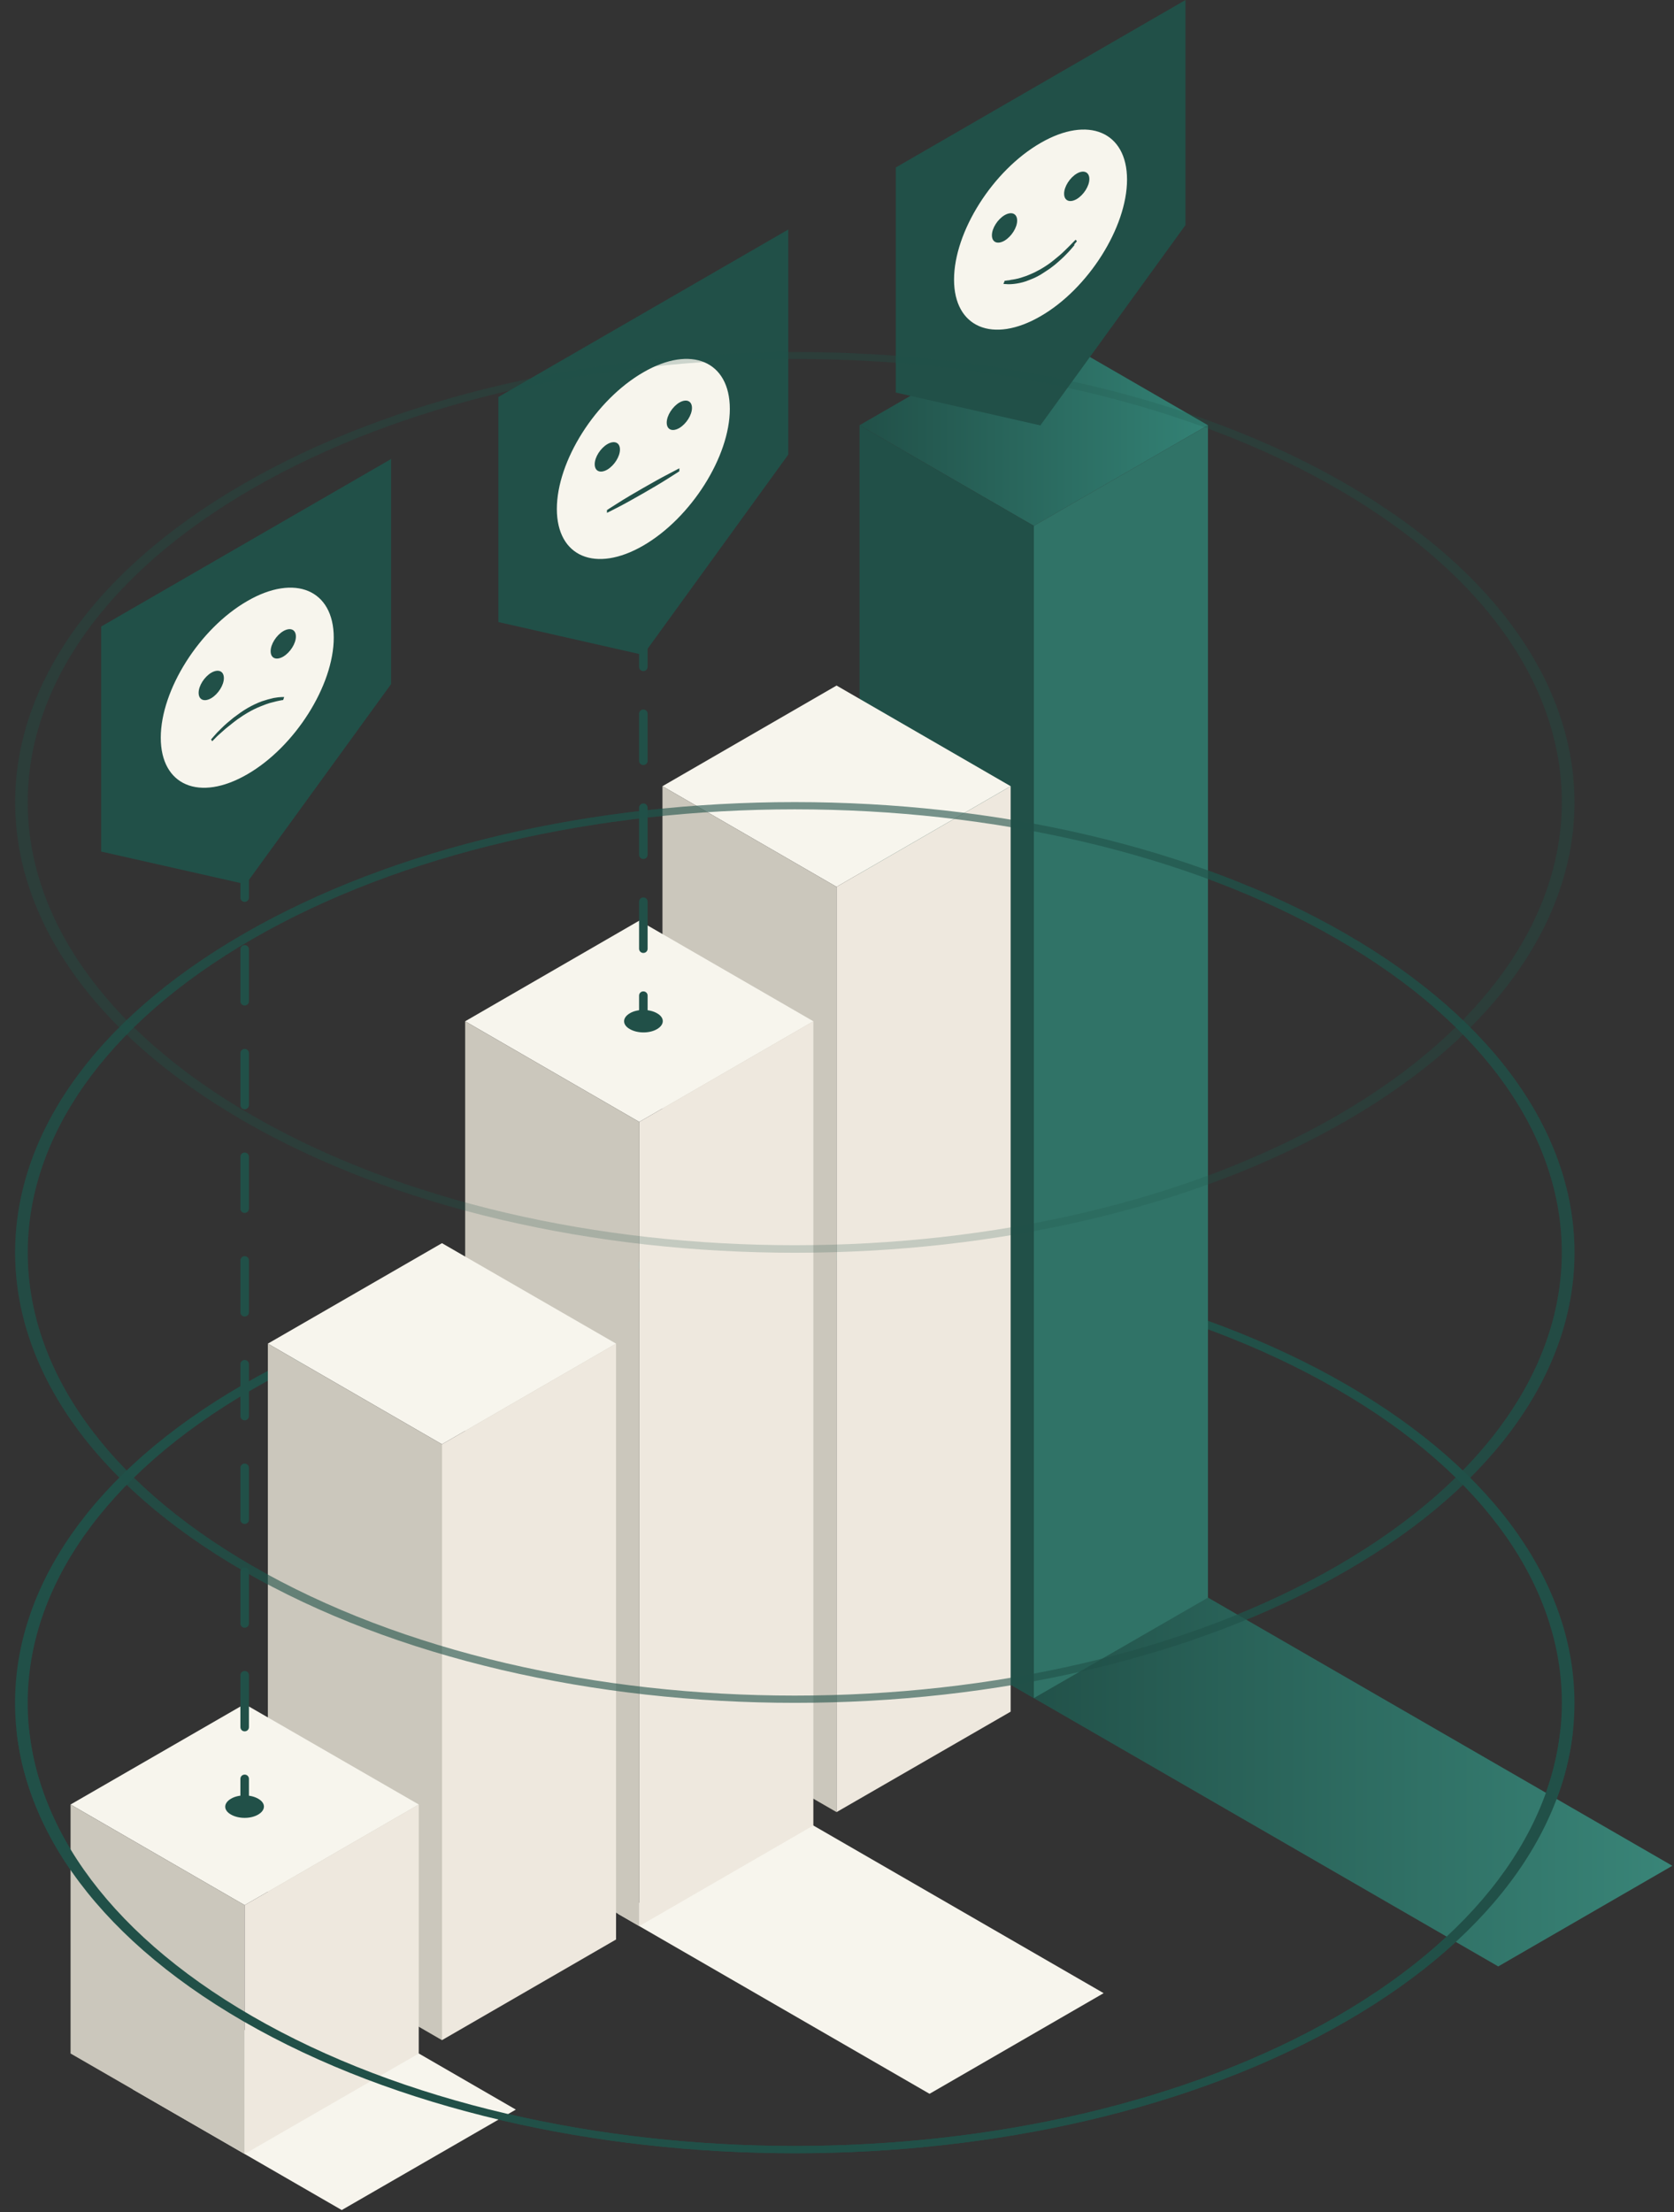 <?xml version="1.0" encoding="UTF-8"?> <svg xmlns="http://www.w3.org/2000/svg" width="427" height="564" viewBox="0 0 427 564" fill="none"><rect x="0" y="0" width="427" height="564" fill="#333333" stroke="none"/><path d="M343.346 352.959C265.655 308.128 139.724 308.128 62.106 352.959C-15.585 397.789 -15.585 470.475 62.106 515.377C139.797 560.208 265.728 560.208 343.346 515.377C421.037 470.547 421.037 397.861 343.346 352.959ZM341.098 514.072C264.712 558.176 140.74 558.176 64.355 514.072C-12.031 469.967 -12.031 398.442 64.355 354.264C140.74 310.087 264.712 310.16 341.098 354.264C417.483 398.369 417.483 469.894 341.098 514.072Z" fill="#215048"></path><path opacity="0.6" d="M343.347 238.126C265.656 193.296 139.725 193.296 62.107 238.126C-15.512 282.956 -15.584 355.642 62.107 400.545C139.798 445.375 265.729 445.375 343.347 400.545C421.039 355.715 421.039 283.029 343.347 238.126ZM341.099 399.239C264.713 443.344 140.741 443.344 64.356 399.239C-12.03 355.134 -12.03 283.609 64.356 239.432C140.741 195.327 264.713 195.327 341.099 239.432C417.484 283.537 417.484 355.062 341.099 399.239Z" fill="#215048"></path><path opacity="0.2" d="M343.347 123.368C265.656 78.538 139.725 78.538 62.107 123.368C-15.512 168.198 -15.584 240.884 62.107 285.787C139.798 330.617 265.729 330.617 343.347 285.787C421.039 240.956 421.039 168.27 343.347 123.368ZM341.099 284.408C264.713 328.513 140.741 328.513 64.356 284.408C-12.03 240.304 -12.03 168.778 64.356 124.601C140.741 80.496 264.713 80.496 341.099 124.601C417.484 168.706 417.484 240.231 341.099 284.408Z" fill="#215048"></path><path d="M204.013 463.447L157.664 487.971L237.106 533.847L281.515 508.187L204.013 463.447Z" fill="#F7F5ED"></path><path d="M80.21 508.187L33.86 532.711L87.169 563.484L131.578 537.871L80.21 508.187Z" fill="#F7F5ED"></path><path d="M304.713 405.357L258.364 429.881L382.167 501.37L426.576 475.71L304.713 405.357Z" fill="url(#paint0_linear_458_1391)"></path><path d="M263.712 134.077L219.257 108.417L263.712 82.756L308.121 108.417L263.712 134.077Z" fill="url(#paint1_linear_458_1391)"></path><path d="M263.712 432.957L219.257 407.344V108.416L263.712 134.076V432.957Z" fill="#215048"></path><path d="M308.121 407.344L263.713 432.957V134.076L308.121 108.416V407.344Z" fill="#307367"></path><path d="M213.388 226.112L168.98 200.452L213.388 174.792L257.797 200.452L213.388 226.112Z" fill="#F7F5ED"></path><path d="M213.388 462.025L168.98 436.412V200.452L213.388 226.112V462.025Z" fill="#CBC7BC"></path><path d="M257.796 436.412L213.387 462.025V226.112L257.796 200.452V436.412Z" fill="#EEE8DE"></path><path d="M163.06 286.051L118.651 260.39L163.06 234.73L207.468 260.39L163.06 286.051Z" fill="#F7F5ED"></path><path d="M163.06 491.095L118.651 465.435V260.39L163.06 286.05V491.095Z" fill="#CBC7BC"></path><path d="M207.468 465.435L163.06 491.095V286.05L207.468 260.39V465.435Z" fill="#EEE8DE"></path><path d="M112.734 368.238L68.326 342.578L112.734 316.965L157.142 342.578L112.734 368.238Z" fill="#F7F5ED"></path><path d="M112.734 520.164L68.326 494.504V342.578L112.734 368.238V520.164Z" fill="#CBC7BC"></path><path d="M157.142 494.504L112.734 520.164V368.238L157.142 342.578V494.504Z" fill="#EEE8DE"></path><path d="M62.408 485.745L18 460.085L62.408 434.472L106.817 460.085L62.408 485.745Z" fill="#F7F5ED"></path><path d="M62.408 549.186L18 523.573V460.085L62.408 485.745V549.186Z" fill="#CBC7BC"></path><path d="M106.816 523.573L62.408 549.186V485.745L106.816 460.085V523.573Z" fill="#EEE8DE"></path><path d="M201.077 115.897L164.054 166.98L127.126 158.601V101.22L201.077 58.516V115.897Z" fill="#215048"></path><path d="M164.102 94.924C151.934 101.93 142.04 117.554 142.04 129.769C142.04 141.983 151.934 146.149 164.102 139.095C176.269 132.041 186.164 116.418 186.164 104.25C186.164 92.083 176.269 87.869 164.102 94.924ZM151.698 118.359C151.698 116.56 153.165 114.287 154.917 113.246C156.716 112.204 158.136 112.819 158.136 114.619C158.136 116.418 156.669 118.69 154.917 119.732C153.118 120.773 151.698 120.158 151.698 118.359ZM173.286 120.158C173.286 120.158 172.15 120.915 170.398 122.004C168.694 123.093 166.374 124.466 164.054 125.792C161.734 127.117 159.462 128.396 157.71 129.295C156.006 130.195 154.822 130.763 154.822 130.763V130.053C154.822 130.053 155.959 129.295 157.71 128.206C159.415 127.117 161.734 125.744 164.054 124.419C166.374 123.093 168.647 121.815 170.398 120.915C172.103 120.016 173.286 119.4 173.286 119.4V120.11V120.158ZM173.286 109.127C171.487 110.168 170.067 109.553 170.067 107.754C170.067 105.955 171.535 103.682 173.286 102.641C175.085 101.599 176.506 102.215 176.506 104.014C176.506 105.813 175.038 108.085 173.286 109.127Z" fill="#F7F5ED"></path><path d="M302.393 57.38L265.37 108.464L228.49 100.085V42.704L302.393 0V57.38Z" fill="#215048"></path><path d="M265.419 36.454C253.251 43.461 243.356 59.084 243.356 71.299C243.356 83.514 253.251 87.68 265.419 80.626C277.586 73.619 287.481 57.948 287.481 45.781C287.481 33.614 277.586 29.4 265.419 36.454ZM253.015 59.984C253.015 58.185 254.482 55.913 256.234 54.871C258.033 53.829 259.453 54.445 259.453 56.244C259.453 58.043 257.986 60.315 256.234 61.357C254.435 62.398 253.015 61.783 253.015 59.984ZM274.082 62.493C273.846 62.777 273.562 63.109 273.23 63.487C272.899 63.866 272.52 64.292 272.094 64.719C271.242 65.618 270.2 66.565 269.064 67.512C268.496 67.938 267.88 68.459 267.265 68.837C266.649 69.263 266.034 69.642 265.371 70.068C264.756 70.4 264.093 70.778 263.477 71.015C262.862 71.299 262.247 71.489 261.678 71.725C260.542 72.104 259.501 72.293 258.648 72.388C257.796 72.483 257.086 72.483 256.66 72.435C256.234 72.435 255.95 72.388 255.95 72.388L256.281 71.583C256.281 71.583 256.565 71.583 257.039 71.489C257.275 71.489 257.56 71.441 257.891 71.347C258.222 71.299 258.601 71.252 259.027 71.157C259.832 71.015 260.874 70.684 261.915 70.305C262.436 70.068 263.004 69.879 263.572 69.595C264.14 69.358 264.708 68.979 265.324 68.695C265.892 68.364 266.508 67.985 267.076 67.606C267.644 67.228 268.212 66.802 268.733 66.375C269.821 65.523 270.816 64.671 271.621 63.866C272.425 63.061 273.136 62.399 273.609 61.878C274.082 61.404 274.366 61.12 274.366 61.12L274.698 61.499C274.698 61.499 274.461 61.831 273.988 62.351L274.082 62.493ZM274.651 50.752C272.851 51.794 271.431 51.178 271.431 49.379C271.431 47.58 272.899 45.307 274.651 44.266C276.402 43.224 277.87 43.84 277.87 45.639C277.87 47.438 276.402 49.711 274.651 50.752Z" fill="#F7F5ED"></path><path d="M99.762 174.414L62.692 225.45L25.811 217.118V159.737L99.762 117.033V174.414Z" fill="#215048"></path><path d="M63.07 153.251C50.903 160.258 41.008 175.881 41.008 188.096C41.008 200.31 50.903 204.477 63.07 197.422C75.238 190.416 85.132 174.745 85.132 162.577C85.132 150.41 75.238 146.197 63.07 153.251ZM50.666 176.638C50.666 174.839 52.134 172.567 53.886 171.525C55.685 170.484 57.105 171.099 57.105 172.898C57.105 174.697 55.638 176.97 53.886 178.011C52.087 179.053 50.666 178.438 50.666 176.638ZM72.113 178.485C72.113 178.485 71.829 178.532 71.355 178.627C70.882 178.722 70.172 178.864 69.367 179.1C68.515 179.29 67.521 179.669 66.479 180.095C65.39 180.521 64.254 181.089 63.118 181.752C62.55 182.13 61.981 182.414 61.413 182.84C60.845 183.219 60.277 183.598 59.756 184.024C58.715 184.876 57.673 185.634 56.868 186.391C56.016 187.149 55.353 187.717 54.88 188.238C54.407 188.711 54.122 188.995 54.122 188.995L53.838 188.522C53.838 188.522 54.122 188.238 54.548 187.717C54.975 187.196 55.685 186.439 56.537 185.634C57.389 184.782 58.431 183.882 59.567 182.983C60.703 182.13 61.934 181.231 63.165 180.521C64.396 179.811 65.627 179.242 66.763 178.816C67.9 178.437 68.941 178.153 69.793 177.964C70.645 177.822 71.356 177.727 71.782 177.727C72.255 177.727 72.492 177.727 72.492 177.727L72.208 178.532L72.113 178.485ZM72.255 167.406C70.456 168.448 69.036 167.833 69.036 166.034C69.036 164.234 70.503 161.962 72.255 160.92C74.054 159.879 75.475 160.494 75.475 162.293C75.475 164.092 74.007 166.365 72.255 167.406Z" fill="#F7F5ED"></path><path d="M62.41 461.175C61.795 461.175 61.321 460.702 61.321 460.086V453.553C61.321 452.937 61.795 452.464 62.41 452.464C63.026 452.464 63.499 452.937 63.499 453.553V460.086C63.499 460.702 63.026 461.175 62.41 461.175Z" fill="#215048"></path><path d="M62.41 441.432C61.795 441.432 61.321 440.959 61.321 440.343V427.134C61.321 426.519 61.795 426.045 62.41 426.045C63.026 426.045 63.499 426.519 63.499 427.134V440.343C63.499 440.959 63.026 441.432 62.41 441.432ZM62.41 415.014C61.795 415.014 61.321 414.541 61.321 413.925V400.717C61.321 400.101 61.795 399.628 62.41 399.628C63.026 399.628 63.499 400.101 63.499 400.717V413.925C63.499 414.541 63.026 415.014 62.41 415.014ZM62.41 388.549C61.795 388.549 61.321 388.076 61.321 387.46V374.251C61.321 373.636 61.795 373.162 62.41 373.162C63.026 373.162 63.499 373.636 63.499 374.251V387.46C63.499 388.076 63.026 388.549 62.41 388.549ZM62.41 362.131C61.795 362.131 61.321 361.658 61.321 361.043V347.834C61.321 347.218 61.795 346.745 62.41 346.745C63.026 346.745 63.499 347.218 63.499 347.834V361.043C63.499 361.658 63.026 362.131 62.41 362.131ZM62.41 335.666C61.795 335.666 61.321 335.193 61.321 334.577V321.369C61.321 320.753 61.795 320.28 62.41 320.28C63.026 320.28 63.499 320.753 63.499 321.369V334.577C63.499 335.193 63.026 335.666 62.41 335.666ZM62.41 309.249C61.795 309.249 61.321 308.775 61.321 308.16V294.951C61.321 294.335 61.795 293.862 62.41 293.862C63.026 293.862 63.499 294.335 63.499 294.951V308.16C63.499 308.775 63.026 309.249 62.41 309.249ZM62.41 282.831C61.795 282.831 61.321 282.357 61.321 281.742V268.533C61.321 267.918 61.795 267.444 62.41 267.444C63.026 267.444 63.499 267.918 63.499 268.533V281.742C63.499 282.357 63.026 282.831 62.41 282.831ZM62.41 256.366C61.795 256.366 61.321 255.892 61.321 255.277V242.068C61.321 241.452 61.795 240.979 62.41 240.979C63.026 240.979 63.499 241.452 63.499 242.068V255.277C63.499 255.892 63.026 256.366 62.41 256.366Z" fill="#215048"></path><path d="M62.41 229.948C61.795 229.948 61.321 229.475 61.321 228.859V222.326C61.321 221.71 61.795 221.237 62.41 221.237C63.026 221.237 63.499 221.71 63.499 222.326V228.859C63.499 229.475 63.026 229.948 62.41 229.948Z" fill="#215048"></path><path d="M164.104 261.48C163.489 261.48 163.015 261.006 163.015 260.391V253.857C163.015 253.242 163.489 252.769 164.104 252.769C164.72 252.769 165.193 253.242 165.193 253.857V260.391C165.193 261.006 164.72 261.48 164.104 261.48Z" fill="#215048"></path><path d="M164.104 242.967C163.489 242.967 163.015 242.494 163.015 241.879V229.901C163.015 229.285 163.489 228.812 164.104 228.812C164.72 228.812 165.193 229.285 165.193 229.901V241.879C165.193 242.494 164.72 242.967 164.104 242.967ZM164.104 219.012C163.489 219.012 163.015 218.538 163.015 217.923V205.945C163.015 205.329 163.489 204.856 164.104 204.856C164.72 204.856 165.193 205.329 165.193 205.945V217.923C165.193 218.538 164.72 219.012 164.104 219.012ZM164.104 195.056C163.489 195.056 163.015 194.582 163.015 193.967V181.989C163.015 181.373 163.489 180.9 164.104 180.9C164.72 180.9 165.193 181.373 165.193 181.989V193.967C165.193 194.582 164.72 195.056 164.104 195.056Z" fill="#215048"></path><path d="M164.104 171.1C163.489 171.1 163.015 170.627 163.015 170.011V163.478C163.015 162.862 163.489 162.389 164.104 162.389C164.72 162.389 165.193 162.862 165.193 163.478V170.011C165.193 170.627 164.72 171.1 164.104 171.1Z" fill="#215048"></path><path d="M167.607 258.355C165.666 257.219 162.541 257.219 160.648 258.355C158.707 259.491 158.707 261.29 160.648 262.379C162.589 263.516 165.713 263.516 167.607 262.379C169.548 261.243 169.548 259.444 167.607 258.355Z" fill="#215048"></path><path d="M65.867 458.617C63.926 457.481 60.801 457.481 58.907 458.617C56.966 459.754 56.966 461.553 58.907 462.642C60.849 463.778 63.973 463.778 65.867 462.642C67.808 461.505 67.808 459.706 65.867 458.617Z" fill="#215048"></path><g clip-path="url(#clip0_458_1391)"><path d="M343.346 352.959C265.655 308.128 139.724 308.128 62.106 352.959C-15.585 397.789 -15.585 470.475 62.106 515.377C139.797 560.208 265.728 560.208 343.346 515.377C421.037 470.547 421.037 397.861 343.346 352.959ZM341.098 514.072C264.712 558.176 140.74 558.176 64.355 514.072C-12.031 469.967 -12.031 398.442 64.355 354.264C140.74 310.087 264.712 310.16 341.098 354.264C417.483 398.369 417.483 469.894 341.098 514.072Z" fill="#215048"></path></g><path opacity="0.6" d="M343.347 238.126C265.656 193.296 139.725 193.296 62.107 238.126C-15.512 282.956 -15.584 355.642 62.107 400.545C139.798 445.375 265.729 445.375 343.347 400.545C421.039 355.715 421.039 283.029 343.347 238.126ZM341.099 399.239C264.713 443.344 140.741 443.344 64.356 399.239C-12.03 355.134 -12.03 283.609 64.356 239.432C140.741 195.327 264.713 195.327 341.099 239.432C417.484 283.537 417.484 355.062 341.099 399.239Z" fill="#215048"></path><path opacity="0.2" d="M343.347 123.368C265.656 78.538 139.725 78.538 62.107 123.368C-15.512 168.198 -15.584 240.884 62.107 285.787C139.798 330.617 265.729 330.617 343.347 285.787C421.039 240.956 421.039 168.27 343.347 123.368ZM341.099 284.408C264.713 328.513 140.741 328.513 64.356 284.408C-12.03 240.304 -12.03 168.778 64.356 124.601C140.741 80.496 264.713 80.496 341.099 124.601C417.484 168.706 417.484 240.231 341.099 284.408Z" fill="#215048"></path><defs><linearGradient id="paint0_linear_458_1391" x1="258.364" y1="453.363" x2="426.576" y2="453.363" gradientUnits="userSpaceOnUse"><stop stop-color="#215048"></stop><stop offset="1" stop-color="#398578"></stop></linearGradient><linearGradient id="paint1_linear_458_1391" x1="219.257" y1="108.417" x2="308.121" y2="108.417" gradientUnits="userSpaceOnUse"><stop stop-color="#215048"></stop><stop offset="1" stop-color="#338275"></stop></linearGradient><clipPath id="clip0_458_1391"><rect width="398" height="108" fill="white" transform="translate(4 441)"></rect></clipPath></defs></svg> 